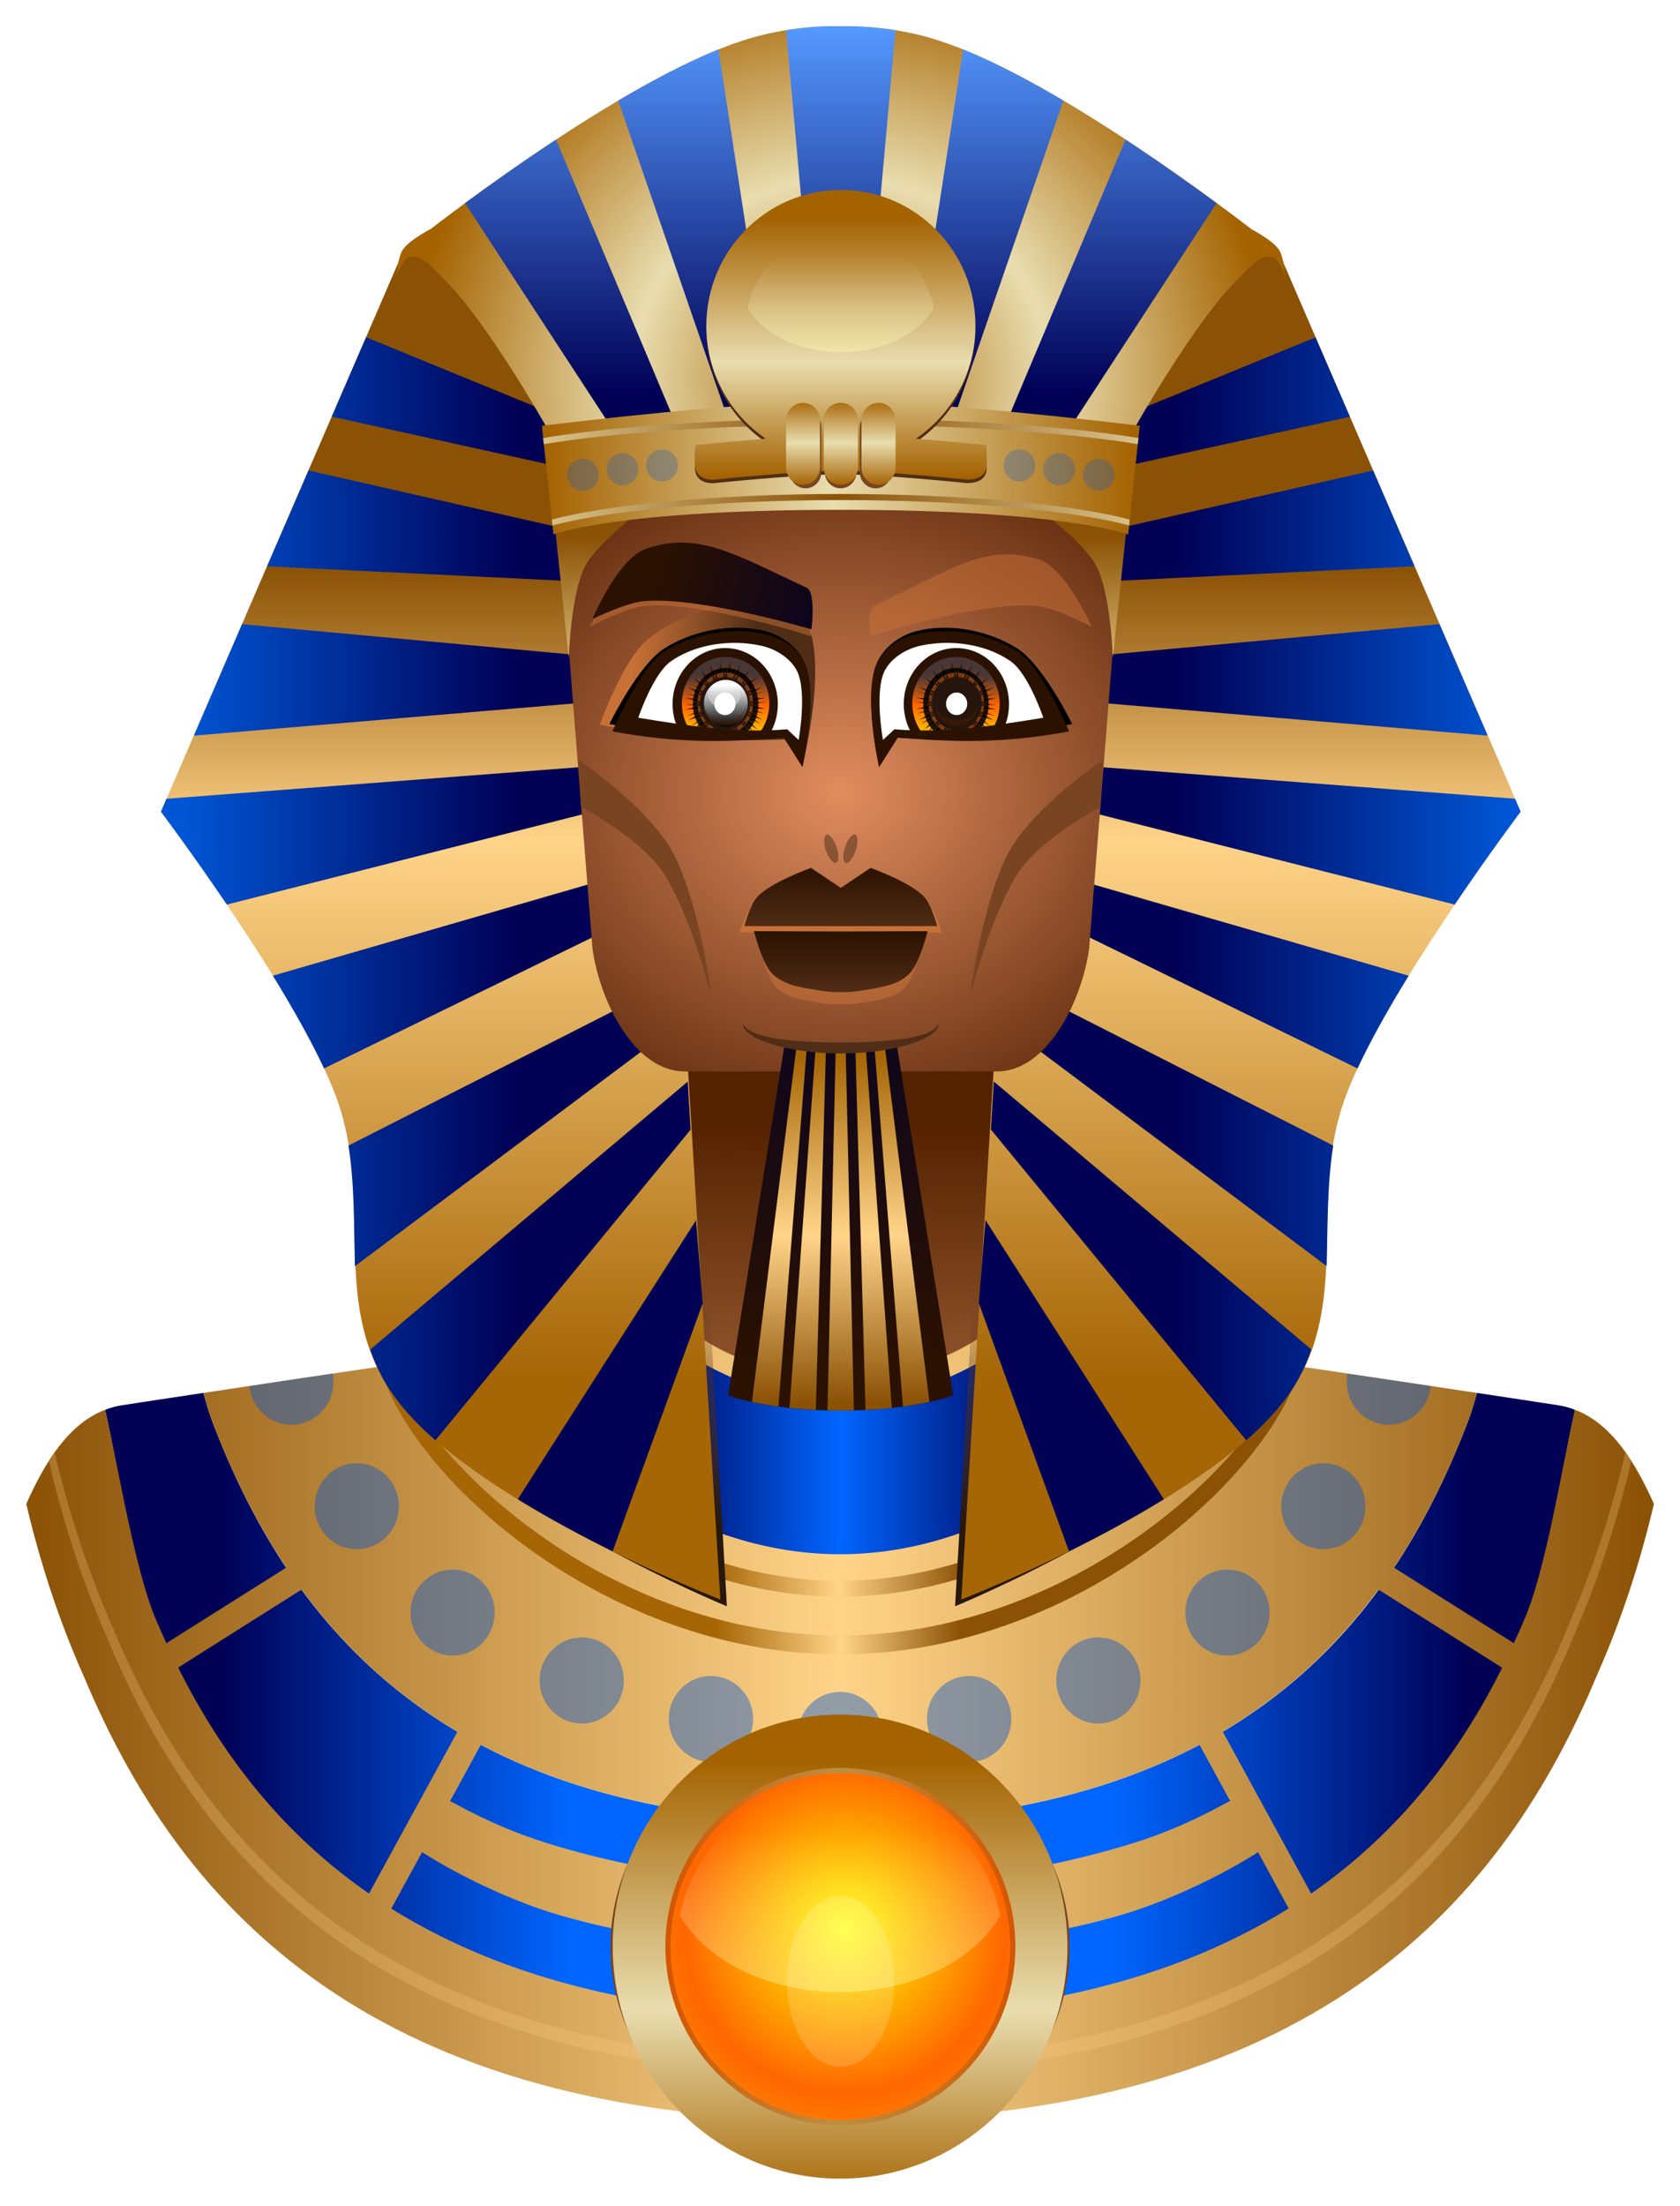 <?xml version="1.0" encoding="UTF-8" standalone="no"?>
<!-- Created with Inkscape (http://www.inkscape.org/) -->
<svg
    xmlns:inkscape="http://www.inkscape.org/namespaces/inkscape"
    xmlns:rdf="http://www.w3.org/1999/02/22-rdf-syntax-ns#"
    xmlns="http://www.w3.org/2000/svg"
    xmlns:sodipodi="http://sodipodi.sourceforge.net/DTD/sodipodi-0.dtd"
    xmlns:cc="http://creativecommons.org/ns#"
    xmlns:xlink="http://www.w3.org/1999/xlink"
    xmlns:dc="http://purl.org/dc/elements/1.1/"
    xmlns:svg="http://www.w3.org/2000/svg"
    xmlns:ns1="http://sozi.baierouge.fr"
    id="svg2"
    sodipodi:docname="Sphinx.svg"
    viewBox="0 0 320 420"
    version="1.1"
    inkscape:version="0.48.1 "
  >
  <title
      id="title6476"
    >Sphinx</title
  >
  <defs
      id="defs6"
    >
    <linearGradient
        id="linearGradient4022"
      >
      <stop
          id="stop4024"
          style="stop-color:#ffff29"
          offset="0"
      />
      <stop
          id="stop4026"
          style="stop-color:#ffffff;stop-opacity:0"
          offset="1"
      />
    </linearGradient
    >
    <linearGradient
        id="linearGradient4007"
      >
      <stop
          id="stop4009"
          style="stop-color:#d45500"
          offset="0"
      />
      <stop
          id="stop4015"
          style="stop-color:#bd8f40"
          offset=".5"
      />
      <stop
          id="stop4011"
          style="stop-color:#d45500"
          offset="1"
      />
    </linearGradient
    >
    <linearGradient
        id="linearGradient3995"
      >
      <stop
          id="stop3997"
          style="stop-color:#ffff00"
          offset="0"
      />
      <stop
          id="stop4003"
          style="stop-color:#ff6600"
          offset="0.5"
      />
      <stop
          id="stop3999"
          style="stop-color:#ffcc00"
          offset="1"
      />
    </linearGradient
    >
    <linearGradient
        id="linearGradient3945"
      >
      <stop
          id="stop3947"
          style="stop-color:#a46200"
          offset="0"
      />
      <stop
          id="stop3949"
          style="stop-color:#e9ddaf"
          offset=".444"
      />
      <stop
          id="stop3951"
          style="stop-color:#a46200"
          offset="1"
      />
    </linearGradient
    >
    <linearGradient
        id="linearGradient4950"
      >
      <stop
          id="stop4952"
          style="stop-color:#ffeeaa"
          offset="0"
      />
      <stop
          id="stop4954"
          style="stop-color:#8b5206"
          offset="1"
      />
    </linearGradient
    >
    <linearGradient
        id="linearGradient4294"
      >
      <stop
          id="stop4296"
          style="stop-color:#502d16"
          offset="0"
      />
      <stop
          id="stop4298"
          style="stop-color:#c87137"
          offset="1"
      />
    </linearGradient
    >
    <linearGradient
        id="linearGradient4231"
        inkscape:collect="always"
      >
      <stop
          id="stop4233"
          style="stop-color:#ffffff"
          offset="0"
      />
      <stop
          id="stop4235"
          style="stop-color:#ffffff;stop-opacity:0"
          offset="1"
      />
    </linearGradient
    >
    <linearGradient
        id="linearGradient3964"
      >
      <stop
          id="stop3966"
          style="stop-color:#2b1100"
          offset="0"
      />
      <stop
          id="stop3968"
          style="stop-color:#00002b"
          offset="1"
      />
    </linearGradient
    >
    <linearGradient
        id="linearGradient3836"
      >
      <stop
          id="stop3838"
          style="stop-color:#a46200"
          offset="0"
      />
      <stop
          id="stop3844"
          style="stop-color:#e9ddaf"
          offset=".486"
      />
      <stop
          id="stop3840"
          style="stop-color:#a46200"
          offset="1"
      />
    </linearGradient
    >
    <filter
        id="filter3970"
        width="1.265"
        y="-.132"
        x="-.133"
        height="1.264"
        color-interpolation-filters="sRGB"
        inkscape:collect="always"
      >
      <feGaussianBlur
          id="feGaussianBlur3972"
          stdDeviation="0.643"
          inkscape:collect="always"
      />
    </filter
    >
    <linearGradient
        id="linearGradient4438"
      >
      <stop
          id="stop4440"
          style="stop-color:#ffffff"
          offset="0"
      />
      <stop
          id="stop4442"
          style="stop-color:#000000"
          offset="1"
      />
    </linearGradient
    >
    <filter
        id="filter3851"
        width="1.14"
        y="-.154"
        x="-.07"
        height="1.307"
        color-interpolation-filters="sRGB"
        inkscape:collect="always"
      >
      <feGaussianBlur
          id="feGaussianBlur3853"
          stdDeviation="0.354"
          inkscape:collect="always"
      />
    </filter
    >
    <filter
        id="filter13349"
        inkscape:collect="always"
        color-interpolation-filters="sRGB"
      >
      <feGaussianBlur
          id="feGaussianBlur13351"
          stdDeviation="0.028"
          inkscape:collect="always"
      />
    </filter
    >
    <filter
        id="filter13483"
        inkscape:collect="always"
        color-interpolation-filters="sRGB"
      >
      <feGaussianBlur
          id="feGaussianBlur13485"
          stdDeviation="0.845"
          inkscape:collect="always"
      />
    </filter
    >
    <clipPath
        id="clipPath4241"
        clipPathUnits="userSpaceOnUse"
      >
      <path
          id="path4243"
          d="m31.318 820.57 9.793-9.142c43.502 3.553 85.922-2.919 128.3-9.806 0 0-12.809-37.606-28.106-48.169-21.754-15.023-52.414-18.857-78.22-13.116-11.898 2.647-24.281 10.054-30.097 20.765-9.462 17.427-1.666 59.468-1.666 59.468z"
          sodipodi:nodetypes="cccaaac"
          style="fill:#ffffff"
          inkscape:connector-curvature="0"
      />
    </clipPath
    >
    <filter
        id="filter4290"
        inkscape:collect="always"
        color-interpolation-filters="sRGB"
      >
      <feGaussianBlur
          id="feGaussianBlur4292"
          stdDeviation="0.836"
          inkscape:collect="always"
      />
    </filter
    >
    <filter
        id="filter4596"
        height="1.225"
        width="1.082"
        color-interpolation-filters="sRGB"
        y="-.112"
        x="-.041"
        inkscape:collect="always"
      >
      <feGaussianBlur
          id="feGaussianBlur4598"
          stdDeviation="0.943"
          inkscape:collect="always"
      />
    </filter
    >
    <filter
        id="filter4853"
        height="1.512"
        width="1.178"
        color-interpolation-filters="sRGB"
        y="-.256"
        x="-.089"
        inkscape:collect="always"
      >
      <feGaussianBlur
          id="feGaussianBlur4855"
          stdDeviation="1.603"
          inkscape:collect="always"
      />
    </filter
    >
    <filter
        id="filter4891"
        height="1.294"
        width="1.095"
        color-interpolation-filters="sRGB"
        y="-.147"
        x="-.048"
        inkscape:collect="always"
      >
      <feGaussianBlur
          id="feGaussianBlur4893"
          stdDeviation="0.879"
          inkscape:collect="always"
      />
    </filter
    >
    <filter
        id="filter4053"
        inkscape:collect="always"
        color-interpolation-filters="sRGB"
      >
      <feGaussianBlur
          id="feGaussianBlur4055"
          stdDeviation="0.359"
          inkscape:collect="always"
      />
    </filter
    >
    <filter
        id="filter4063"
        inkscape:collect="always"
        color-interpolation-filters="sRGB"
      >
      <feGaussianBlur
          id="feGaussianBlur4065"
          stdDeviation="0.237"
          inkscape:collect="always"
      />
    </filter
    >
    <filter
        id="filter4171"
        height="1.36"
        width="1.36"
        color-interpolation-filters="sRGB"
        y="-0.18"
        x="-0.18"
        inkscape:collect="always"
      >
      <feGaussianBlur
          id="feGaussianBlur4173"
          stdDeviation="1.319"
          inkscape:collect="always"
      />
    </filter
    >
    <filter
        id="filter5374"
        inkscape:collect="always"
        color-interpolation-filters="sRGB"
      >
      <feGaussianBlur
          id="feGaussianBlur5376"
          stdDeviation="0.858"
          inkscape:collect="always"
      />
    </filter
    >
    <filter
        id="filter5388"
        inkscape:collect="always"
        color-interpolation-filters="sRGB"
      >
      <feGaussianBlur
          id="feGaussianBlur5390"
          stdDeviation="1.76"
          inkscape:collect="always"
      />
    </filter
    >
    <linearGradient
        id="linearGradient6396"
        y2="283.37"
        gradientUnits="userSpaceOnUse"
        x2="179.77"
        gradientTransform="matrix(.759 0 0 .777 43.556 80.945)"
        y1="366.15"
        x1="178.98"
        inkscape:collect="always"
      >
      <stop
          id="stop4316"
          style="stop-color:#a5663c"
          offset="0"
      />
      <stop
          id="stop4318"
          style="stop-color:#552200"
          offset="1"
      />
    </linearGradient
    >
    <linearGradient
        id="linearGradient6398"
        y2="314.1"
        gradientUnits="userSpaceOnUse"
        x2="301.84"
        y1="314.1"
        x1="60.881"
        inkscape:collect="always"
      >
      <stop
          id="stop4703"
          style="stop-color:#000055"
          offset="0"
      />
      <stop
          id="stop5334"
          style="stop-color:#0066ff"
          offset=".278"
      />
      <stop
          id="stop4707"
          style="stop-color:#0066ff"
          offset=".715"
      />
      <stop
          id="stop4709"
          style="stop-color:#000055"
          offset="1"
      />
    </linearGradient
    >
    <linearGradient
        id="linearGradient6400"
        y2="253.57"
        gradientUnits="userSpaceOnUse"
        x2="337.09"
        y1="253.57"
        x1="23.645"
        inkscape:collect="always"
      >
      <stop
          id="stop4667"
          style="stop-color:#8b5206"
          offset="0"
      />
      <stop
          id="stop4669"
          style="stop-color:#ffd489"
          offset=".5"
      />
      <stop
          id="stop4671"
          style="stop-color:#8b5206"
          offset="1"
      />
    </linearGradient
    >
    <linearGradient
        id="linearGradient6402"
        y2="286.74"
        gradientUnits="userSpaceOnUse"
        x2="218.09"
        y1="286.74"
        x1="142.65"
        inkscape:collect="always"
      >
      <stop
          id="stop4762"
          style="stop-color:#000055"
          offset="0"
      />
      <stop
          id="stop4764"
          style="stop-color:#0066ff"
          offset=".5"
      />
      <stop
          id="stop4767"
          style="stop-color:#000055"
          offset="1"
      />
    </linearGradient
    >
    <linearGradient
        id="linearGradient6404"
        y2="345.4"
        gradientUnits="userSpaceOnUse"
        x2="27.437"
        y1="345.4"
        x1="332.72"
        inkscape:collect="always"
      >
      <stop
          id="stop4687"
          style="stop-color:#ab752a"
          offset="0"
      />
      <stop
          id="stop5366"
          style="stop-color:#fed287"
          offset=".5"
      />
      <stop
          id="stop4689"
          style="stop-color:#ab752a"
          offset="1"
      />
    </linearGradient
    >
    <linearGradient
        id="linearGradient6406"
        y2="304.26"
        gradientUnits="userSpaceOnUse"
        x2="156.05"
        gradientTransform="translate(0 .214)"
        y1="304.2"
        x1="204.49"
        inkscape:collect="always"
      >
      <stop
          id="stop4780"
          style="stop-color:#8b5206"
          offset="0"
      />
      <stop
          id="stop4782"
          style="stop-color:#ffd489"
          offset=".499"
      />
      <stop
          id="stop4784"
          style="stop-color:#a66606"
          offset="1"
      />
    </linearGradient
    >
    <linearGradient
        id="linearGradient6408"
        y2="303.99"
        gradientUnits="userSpaceOnUse"
        x2="160.56"
        gradientTransform="matrix(1.195 0 0 1.195 -35.268 -48.328)"
        y1="303.99"
        x1="200.01"
        inkscape:collect="always"
      >
      <stop
          id="stop5360"
          style="stop-color:#8b5206"
          offset="0"
      />
      <stop
          id="stop5362"
          style="stop-color:#ffd489"
          offset=".491"
      />
      <stop
          id="stop5364"
          style="stop-color:#a66606"
          offset="1"
      />
    </linearGradient
    >
    <linearGradient
        id="linearGradient6410"
        y2="74.016"
        xlink:href="#linearGradient3945"
        gradientUnits="userSpaceOnUse"
        x2="160.75"
        gradientTransform="matrix(1.34 0 0 -1.34 -34.237 552.01)"
        y1="137.96"
        x1="160.75"
        inkscape:collect="always"
    />
    <radialGradient
        id="radialGradient6412"
        xlink:href="#linearGradient3995"
        gradientUnits="userSpaceOnUse"
        cy="98.864"
        cx="160.37"
        gradientTransform="matrix(1.863 0 0 1.863 -137.94 -86.787)"
        r="33.439"
        inkscape:collect="always"
    />
    <linearGradient
        id="linearGradient6414"
        y2="118.79"
        xlink:href="#linearGradient4007"
        gradientUnits="userSpaceOnUse"
        x2="193.84"
        y1="118.79"
        x1="125.85"
        inkscape:collect="always"
    />
    <linearGradient
        id="linearGradient6416"
        y2="83.57"
        xlink:href="#linearGradient4022"
        gradientUnits="userSpaceOnUse"
        x2="180.91"
        gradientTransform="matrix(1.27 0 0 -1.236 -49.112 542.68)"
        y1="147.94"
        x1="180.91"
        inkscape:collect="always"
    />
    <linearGradient
        id="linearGradient6418"
        y2="348.88"
        gradientUnits="userSpaceOnUse"
        x2="237.93"
        y1="409.84"
        x1="237.93"
        inkscape:collect="always"
      >
      <stop
          id="stop5394"
          style="stop-color:#28170b"
          offset="0"
      />
      <stop
          id="stop5396"
          style="stop-color:#784421;stop-opacity:0"
          offset="1"
      />
    </linearGradient
    >
    <linearGradient
        id="linearGradient6420"
        y2="372.7"
        gradientUnits="userSpaceOnUse"
        x2="83.505"
        gradientTransform="translate(.797)"
        y1="173.97"
        x1="83.505"
        inkscape:collect="always"
      >
      <stop
          id="stop3868"
          style="stop-color:#8b5206"
          offset="0"
      />
      <stop
          id="stop3874"
          style="stop-color:#ffd489"
          offset=".336"
      />
      <stop
          id="stop3870"
          style="stop-color:#a66606"
          offset="1"
      />
    </linearGradient
    >
    <linearGradient
        id="linearGradient6422"
        y2="201.8"
        gradientUnits="userSpaceOnUse"
        x2="347.2"
        y1="201.8"
        x1="19.298"
        inkscape:collect="always"
      >
      <stop
          id="stop3912"
          style="stop-color:#0055d4"
          offset="0"
      />
      <stop
          id="stop3922"
          style="stop-color:#000055"
          offset=".25"
      />
      <stop
          id="stop3920"
          style="stop-color:#000055"
          offset=".75"
      />
      <stop
          id="stop3914"
          style="stop-color:#0055d4"
          offset="1"
      />
    </linearGradient
    >
    <radialGradient
        id="radialGradient6424"
        gradientUnits="userSpaceOnUse"
        cy="221.23"
        cx="182.11"
        gradientTransform="matrix(1.617 1.2608e-7 -1.0963e-7 1.406 -113.96 -94.729)"
        r="72.779"
        inkscape:collect="always"
      >
      <stop
          id="stop3954"
          style="stop-color:#e18d5f"
          offset="0"
      />
      <stop
          id="stop3956"
          style="stop-color:#4b1b00"
          offset="1"
      />
    </radialGradient
    >
    <linearGradient
        id="linearGradient6426"
        y2="187.79"
        xlink:href="#linearGradient4294"
        gradientUnits="userSpaceOnUse"
        x2="131.87"
        y1="190.82"
        x1="161.88"
        inkscape:collect="always"
    />
    <linearGradient
        id="linearGradient6428"
        y2="193.6"
        xlink:href="#linearGradient3964"
        gradientUnits="userSpaceOnUse"
        x2="194.99"
        gradientTransform="matrix(.986 0 0 1 .215 -2.143)"
        y1="178.27"
        x1="137.78"
        inkscape:collect="always"
    />
    <linearGradient
        id="linearGradient6430"
        y2="95.629"
        gradientUnits="userSpaceOnUse"
        x2="-1819.5"
        y1="86.21"
        x1="-1820.7"
        inkscape:collect="always"
      >
      <stop
          id="stop4326"
          style="stop-color:#483737"
          offset="0"
      />
      <stop
          id="stop4328"
          style="stop-color:#ff6600"
          offset=".388"
      />
      <stop
          id="stop4330"
          style="stop-color:#ffff00"
          offset="1"
      />
    </linearGradient
    >
    <linearGradient
        id="linearGradient6432"
        y2="95.449"
        xlink:href="#linearGradient4438"
        gradientUnits="userSpaceOnUse"
        x2="-1819.8"
        y1="85.191"
        x1="-1820.6"
        inkscape:collect="always"
    />
    <linearGradient
        id="linearGradient6434"
        y2="51.718"
        xlink:href="#linearGradient4231"
        gradientUnits="userSpaceOnUse"
        x2="-1580.7"
        y1="53.637"
        x1="-1580.7"
        inkscape:collect="always"
    />
    <linearGradient
        id="linearGradient6446"
        y2="262.7"
        gradientUnits="userSpaceOnUse"
        x2="189.46"
        gradientTransform="translate(1e-5,0)"
        y1="247.19"
        x1="189.46"
        inkscape:collect="always"
      >
      <stop
          id="stop4766"
          style="stop-color:#2b1100"
          offset="0"
      />
      <stop
          id="stop4768"
          style="stop-color:#502d16"
          offset="1"
      />
    </linearGradient
    >
    <linearGradient
        id="linearGradient6448"
        y2="278.49"
        gradientUnits="userSpaceOnUse"
        x2="189.46"
        y1="263.27"
        x1="189.46"
        inkscape:collect="always"
      >
      <stop
          id="stop4756"
          style="stop-color:#2b1100"
          offset="0"
      />
      <stop
          id="stop4758"
          style="stop-color:#502d16"
          offset="1"
      />
    </linearGradient
    >
    <linearGradient
        id="linearGradient6450"
        y2="283.66"
        gradientUnits="userSpaceOnUse"
        x2="180.48"
        gradientTransform="matrix(1.131 0 0 1.049 -23.536 -15.42)"
        y1="347.97"
        x1="181.34"
        inkscape:collect="always"
      >
      <stop
          id="stop4984"
          style="stop-color:#2b1100"
          offset="0"
      />
      <stop
          id="stop4986"
          style="stop-color:#0f061c"
          offset="1"
      />
    </linearGradient
    >
    <linearGradient
        id="linearGradient6452"
        y2="292.71"
        gradientUnits="userSpaceOnUse"
        x2="181.88"
        gradientTransform="matrix(.804 0 0 1.202 37.067 -64.985)"
        y1="350.31"
        x1="181.88"
        inkscape:collect="always"
      >
      <stop
          id="stop5085"
          style="stop-color:#8b5206"
          offset="0"
      />
      <stop
          id="stop5087"
          style="stop-color:#ffd489"
          offset=".483"
      />
      <stop
          id="stop5089"
          style="stop-color:#a66606"
          offset="1"
      />
    </linearGradient
    >
    <radialGradient
        id="radialGradient6454"
        xlink:href="#linearGradient3836"
        gradientUnits="userSpaceOnUse"
        cy="141.13"
        cx="180.5"
        gradientTransform="matrix(1.012 0 0 .957 -.576 -7.569)"
        r="105.55"
        inkscape:collect="always"
    />
    <linearGradient
        id="linearGradient6456"
        y2="40.454"
        gradientUnits="userSpaceOnUse"
        x2="181.52"
        gradientTransform="translate(1.609)"
        y1="131.26"
        x1="181.52"
        inkscape:collect="always"
      >
      <stop
          id="stop3830"
          style="stop-color:#000055"
          offset="0"
      />
      <stop
          id="stop3832"
          style="stop-color:#5599ff"
          offset="1"
      />
    </linearGradient
    >
    <linearGradient
        id="linearGradient6458"
        y2="166.41"
        xlink:href="#linearGradient4950"
        gradientUnits="userSpaceOnUse"
        x2="112.11"
        y1="212.96"
        x1="112.11"
        inkscape:collect="always"
    />
    <linearGradient
        id="linearGradient6460"
        y2="166.41"
        xlink:href="#linearGradient4950"
        gradientUnits="userSpaceOnUse"
        x2="112.11"
        gradientTransform="matrix(-1 0 0 1 361.97 0)"
        y1="212.96"
        x1="112.11"
        inkscape:collect="always"
    />
    <linearGradient
        id="linearGradient6462"
        y2="148.2"
        xlink:href="#linearGradient3836"
        gradientUnits="userSpaceOnUse"
        x2="254.23"
        gradientTransform="translate(-3.8566e-7 -12.797)"
        y1="148.2"
        x1="106.62"
        inkscape:collect="always"
    />
    <linearGradient
        id="linearGradient6464"
        y2="124.88"
        gradientUnits="userSpaceOnUse"
        x2="91.225"
        gradientTransform="translate(-0)"
        y1="124.88"
        x1="271.03"
        inkscape:collect="always"
      >
      <stop
          id="stop4085"
          style="stop-color:#e7daaa"
          offset="0"
      />
      <stop
          id="stop4087"
          style="stop-color:#8b5206"
          offset=".51"
      />
      <stop
          id="stop4089"
          style="stop-color:#e7d9a9"
          offset="1"
      />
    </linearGradient
    >
    <linearGradient
        id="linearGradient6466"
        y2="74.016"
        xlink:href="#linearGradient3945"
        gradientUnits="userSpaceOnUse"
        x2="160.75"
        gradientTransform="translate(20.609 .974)"
        y1="137.96"
        x1="160.75"
        inkscape:collect="always"
    />
    <linearGradient
        id="linearGradient6472"
        y2="83.57"
        xlink:href="#linearGradient4022"
        gradientUnits="userSpaceOnUse"
        x2="180.91"
        gradientTransform="matrix(.947 0 0 .922 9.512 7.938)"
        y1="147.94"
        x1="180.91"
        inkscape:collect="always"
    />
    <linearGradient
        id="linearGradient6474"
        y2="120.75"
        xlink:href="#linearGradient3836"
        gradientUnits="userSpaceOnUse"
        x2="170.62"
        gradientTransform="matrix(1.067 0 0 1.068 -12.472 -9.586)"
        y1="140.86"
        x1="170.62"
        inkscape:collect="always"
    />
  </defs
  >
  <sodipodi:namedview
      id="namedview4"
      bordercolor="#666666"
      inkscape:pageshadow="2"
      guidetolerance="10"
      pagecolor="#ffffff"
      gridtolerance="10"
      inkscape:window-maximized="1"
      inkscape:zoom="1.1663095"
      objecttolerance="10"
      borderopacity="1"
      inkscape:current-layer="svg2"
      inkscape:cx="99.612401"
      inkscape:cy="167.81809"
      inkscape:window-y="-8"
      inkscape:window-x="-8"
      inkscape:window-width="1280"
      showgrid="false"
      inkscape:pageopacity="0"
      inkscape:window-height="718"
  />
  <path
      id="rect3779"
      style="fill:#e9c6af"
      inkscape:connector-curvature="0"
      d="m180.5-411.96c-4.746 0-13.938 5.406-13.938 5.406l13.938 153.88 13.938-153.88s-9.192-5.406-13.938-5.406zm-43.344 11.375c-0.72 0.027-1.362 0.106-1.938 0.25-4.604 1.15-12.219 8.625-12.219 8.625l50.812 145.91-23.781-152.66s-7.834-2.315-12.875-2.125zm85.562 0c-5 0.134-11.75 2.125-11.75 2.125l-23.78 152.65 50.81-145.9s-7.614-7.475-12.219-8.625c-0.863-0.216-1.909-0.281-3.062-0.25zm-115.25 23.375c-3.192-0.018-9.988 0.161-13.125 1.844-4.182 2.243-9.688 11.375-9.688 11.375l85 129-60.469-142.19s-0.655-0.025-1.719-0.031zm146.06 0c-1.064 0.006-1.719 0.031-1.719 0.031l-60.469 142.19 85-129s-5.505-9.132-9.688-11.375c-3.137-1.682-9.933-1.862-13.125-1.844z"
  />
  <g
      id="g6281"
      transform="matrix(1 0 0 .996 -20.5 -19.908)"
    >
    <g
        id="g6086"
        transform="translate(-3e-8 -66.084)"
      >
      <path
          id="rect4310"
          sodipodi:nodetypes="ccsccc"
          inkscape:connector-curvature="0"
          style="fill:url(#linearGradient6396)"
          d="m150.58 288.8v59.146c7.481 4.223 18.118 6.851 29.921 6.851s22.44-2.628 29.921-6.851v-59.146z"
      />
      <g
          id="g5400"
          transform="matrix(.985 0 0 1.009 2.724 83.858)"
        >
        <g
            id="g4875"
          >
          <path
              id="path4691"
              sodipodi:nodetypes="cscccccccccccsccccccccc"
              style="fill:url(#linearGradient6398)"
              inkscape:connector-curvature="0"
              d="m57.375 266.06c-5.33 0.79-11.396 1.677-15.781 2.344-1.058 0.161-2.07 0.436-3.031 0.781-0.045 0.096-0.112 0.185-0.156 0.281 2.411 9.839 5.733 33.843 10.156 43.345 16.227 37.178 48.264 72.981 127.25 74.344 0.095 0.002 0.186-0.002 0.281 0 1.494 0.024 3.003 0.063 4.531 0.062 0.649-0 1.264-0.026 1.906-0.031 0.882-0.007 1.784-0.014 2.656-0.031 79.324-1.368 111.31-37.465 127.47-74.812 4.314-9.355 7.567-33.2 9.938-42.876-0.045-0.096-0.111-0.185-0.156-0.281-0.962-0.346-1.973-0.62-3.031-0.781-4.377-0.665-10.433-1.555-15.75-2.344-0.679 2.452-1.407 4.663-2.156 6.438-14.796 37.348-44.095 73.413-116.72 74.781-0.798 0.017-1.599 0.024-2.406 0.031-0.588 0.005-1.187 0.031-1.781 0.031-1.399 0.001-2.757-0.038-4.125-0.062-0.087-0.002-0.163 0.002-0.25 0-72.314-1.363-101.68-37.135-116.53-74.312-0.809-1.898-1.589-4.267-2.312-6.906z"
          />
          <path
              id="path4713"
              d="m149.59 252.72-0.09 0.03s-54.599 7.752-92.125 13.312c0.723 2.639 1.503 5.008 2.312 6.906 3.583 8.965 8.048 17.848 13.719 26.188l-23.188 14.312c-0.567-1.214-1.125-2.438-1.656-3.656-4.423-9.502-7.745-30.505-10.156-40.344 0.045-0.096 0.111-0.185 0.156-0.281-7.373 2.65-12.003 10.373-15.438 17.906 2.67 11.098 6.351 22.221 11.25 32.938 17.971 41.933 53.462 82.307 140.94 83.844 0.105 0.002 0.207-0.002 0.312 0 1.655 0.027 3.308 0.063 5 0.062 0.719-0 1.413-0.026 2.125-0.031 0.977-0.008 1.972-0.012 2.938-0.031 87.85-1.543 123.29-42.25 141.19-84.375 4.777-10.552 8.374-21.493 11-32.406-3.435-7.533-8.064-15.256-15.438-17.906 0.045 0.096 0.112 0.185 0.156 0.281-2.371 9.675-5.624 30.52-9.938 39.875-0.596 1.377-1.234 2.753-1.875 4.125l-23.188-14.312c5.78-8.486 10.289-17.525 13.906-26.656 0.749-1.774 1.478-3.986 2.156-6.438-16.098-2.388-34.439-5.061-51.406-7.5-22.59-3.25-40.77-5.82-40.77-5.82l-0.094-0.031h-0.156-0.062-0.094c-5.734 5.747-19.616 10.938-30.594 10.938s-24.86-5.19-30.594-10.938h-0.094-0.062-0.156zm-73.215 50.59c7.7 10.279 17.451 19.573 30.125 26.938l-17.094 30.66c-17.346-11.79-28.807-26.95-36.906-42.82l23.875-14.78zm208.22 0 23.938 14.812c-8.1 15.868-19.586 30.997-36.938 42.781l-17.1-30.68c12.65-7.355 22.395-16.65 30.094-26.906zm-173.56 29.406c11.309 5.849 24.74 10.254 40.812 12.625l-1.85 11.78c-8.236-1.092-19.584-3.566-28.531-6.531-5.61-1.859-11.344-4.479-16.375-7.219l5.938-10.656zm138.97 0 5.906 10.625c-5.034 2.742-10.76 5.389-16.375 7.25-8.948 2.965-20.295 5.439-28.531 6.531l-1.844-11.781c16.088-2.373 29.528-6.768 40.844-12.625zm-45.95 13.28l5.719 36.469c-7.648 0.953-15.833 1.536-24.594 1.688-0.872 0.017-1.774 0.024-2.656 0.031-0.643 0.005-1.258 0.031-1.906 0.031-1.528 0.001-3.037-0.038-4.531-0.062-0.095-0.002-0.186 0.002-0.281 0-8.759-0.151-16.947-0.703-24.594-1.656l5.688-36.469c6.075 0.712 12.498 1.122 19.312 1.25 0.087 0.002 0.163-0.002 0.25 0 1.368 0.024 2.726 0.063 4.125 0.062 0.594-0 1.193-0.026 1.781-0.031 0.808-0.007 1.608-0.014 2.406-0.031 6.797-0.128 13.22-0.573 19.281-1.281zm-104.38 7.062c6.368 3.964 14.292 7.759 21.781 10.406 8.316 2.94 19.316 5.034 26.594 6.125l-1.906 12.188c-21.58-3.26-38.71-9.63-52.431-18.03l5.969-10.688zm161.66 0 5.906 10.656c-13.719 8.401-30.821 14.798-52.406 18.062l-1.906-12.188c7.278-1.091 18.277-3.185 26.594-6.125 7.498-2.651 15.44-6.437 21.812-10.406z"
              style="fill:url(#linearGradient6400)"
              inkscape:connector-curvature="0"
          />
          <path
              id="path4750"
              sodipodi:nodetypes="cccsccccccscccc"
              style="fill:url(#linearGradient6402)"
              inkscape:connector-curvature="0"
              d="m143.68 253.48-0.112 0.037s-14.5 2.042-27.105 3.82c4.127 14.923 31.209 39.286 64.039 39.286 32.829 0 59.912-24.363 64.039-39.286-10.644-1.495-27.105-3.82-27.105-3.82l-0.112-0.037h-0.186-0.074-0.112c-6.831 6.756-23.371 14.572-36.45 14.572s-29.619-7.816-36.45-14.572h-0.112-0.074z"
          />
          <path
              id="path4673"
              style="fill:url(#linearGradient6404)"
              inkscape:connector-curvature="0"
              d="m28.625 277.31c-0.384 0.529-0.764 1.071-1.125 1.625 2.589 10.963 6.136 21.945 10.844 32.531 17.482 41.933 52.032 82.307 137.12 83.844 0.102 0.002 0.179-0.002 0.281 0 1.61 0.027 3.229 0.063 4.875 0.062 0.699-0 1.37-0.026 2.062-0.031 0.95-0.008 1.904-0.012 2.844-0.031 85.457-1.543 119.93-42.25 137.34-84.375 4.59-10.421 8.079-21.221 10.625-32-0.361-0.554-0.741-1.096-1.125-1.625-2.507 10.456-5.854 20.923-10.281 31.031-17.313 42.125-51.584 82.832-136.56 84.375-0.934 0.019-1.899 0.023-2.844 0.031-0.688 0.005-1.367 0.031-2.062 0.031-1.637 0.001-3.243-0.035-4.844-0.062-0.102-0.002-0.211 0.002-0.312 0-84.628-1.54-118.94-41.91-136.32-83.84-4.546-10.28-7.982-20.93-10.535-31.57z"
          />
          <path
              id="path4769"
              style="fill:url(#linearGradient6406)"
              inkscape:connector-curvature="0"
              d="m107.84 258.71c-0.853 0.12-0.97 0.131-1.812 0.25 4.799 17.352 36.296 45.688 74.469 45.688s69.67-28.336 74.469-45.688c-0.711-0.1-1.062-0.144-1.812-0.25-7.012 17.432-36.852 42.938-72.656 42.938s-65.644-25.505-72.656-42.938z"
          />
          <path
              id="path4786"
              d="m93.647 260.68c-1.02 0.144-1.16 0.157-2.167 0.299 5.736 20.742 43.388 54.615 89.019 54.615 45.632 0 83.283-33.872 89.019-54.615-0.85-0.119-1.269-0.173-2.167-0.299-8.382 20.838-44.053 51.327-86.853 51.327s-78.47-30.489-86.853-51.327z"
              style="fill:url(#linearGradient6408)"
              inkscape:connector-curvature="0"
          />
          <path
              id="path4792"
              style="opacity:.422;fill:#0053d1"
              inkscape:connector-curvature="0"
              d="m82.406 262.38c-5.54 0.806-10.835 1.597-16.125 2.375 0.404 4.123 3.897 7.344 8.125 7.344 4.499 0 8.125-3.658 8.125-8.156 0-0.529-0.029-1.062-0.125-1.562zm196.19 0.031c-0.092 0.491-0.125 1.013-0.125 1.531 0 4.499 3.626 8.156 8.125 8.156 4.228 0 7.721-3.221 8.125-7.344-5.329-0.785-10.587-1.536-16.125-2.344zm-191.57 16.97c-4.499 0-8.125 3.658-8.125 8.156 0 4.499 3.626 8.125 8.125 8.125s8.156-3.626 8.156-8.125-3.658-8.156-8.156-8.156zm186.94 0c-4.499 0-8.156 3.658-8.156 8.156 0 4.499 3.658 8.125 8.156 8.125 4.499 0 8.125-3.626 8.125-8.125s-3.626-8.156-8.125-8.156zm-168.38 20.156c-4.499 0-8.156 3.626-8.156 8.125s3.658 8.156 8.156 8.156c4.499 0 8.125-3.658 8.125-8.156 0-4.499-3.626-8.125-8.125-8.125zm149.81 0c-4.499 0-8.125 3.626-8.125 8.125s3.626 8.156 8.125 8.156 8.156-3.658 8.156-8.156c0-4.499-3.658-8.125-8.156-8.125zm-124.84 12.84c-4.499 0-8.156 3.658-8.156 8.156 0 4.499 3.658 8.156 8.156 8.156 4.499 0 8.125-3.658 8.125-8.156 0-4.499-3.626-8.156-8.125-8.156zm99.875 0c-4.499 0-8.125 3.658-8.125 8.156 0 4.499 3.626 8.156 8.125 8.156s8.156-3.658 8.156-8.156c0-4.499-3.658-8.156-8.156-8.156zm-74.906 7.312c-4.499 0-8.156 3.626-8.156 8.125s3.658 8.156 8.156 8.156c4.499 0 8.156-3.658 8.156-8.156 0-4.499-3.658-8.125-8.156-8.125zm49.938 0c-4.499 0-8.156 3.626-8.156 8.125s3.658 8.156 8.156 8.156c4.499 0 8.156-3.658 8.156-8.156 0-4.499-3.658-8.125-8.156-8.125zm-24.969 3c-4.499 0-8.156 3.626-8.156 8.125s3.658 8.156 8.156 8.156c4.499 0 8.156-3.658 8.156-8.156 0-4.499-3.658-8.125-8.156-8.125z"
          />
        </g
        >
        <g
            id="g5319"
            transform="matrix(1 0 0 -1 .438 788.07)"
          >
          <path
              id="path5368"
              style="filter:url(#filter5374);fill:#784421"
              inkscape:connector-curvature="0"
              d="m180.06 375.73c-24.512 0-44.397 18.511-44.397 41.366s19.885 41.396 44.397 41.396 44.397-18.541 44.397-41.396-19.885-41.366-44.397-41.366z"
          />
          <path
              id="path5055"
              style="fill:url(#linearGradient6410)"
              inkscape:connector-curvature="0"
              d="m180.06 373.16c-24.276 0-43.969 19.662-43.969 43.938s19.693 43.969 43.969 43.969 43.969-19.693 43.969-43.969-19.693-43.938-43.969-43.938z"
          />
          <g
              id="g5314"
            >
            <path
                id="path5057"
                d="m193.34 100.61c0 18.468-14.971 33.439-33.439 33.439s-33.439-14.971-33.439-33.439 14.971-33.439 33.439-33.439 33.439 14.971 33.439 33.439z"
                style="stroke:url(#linearGradient6414);fill:url(#radialGradient6412)"
                transform="matrix(.997 0 0 -.997 20.696 517.44)"
                inkscape:connector-curvature="0"
            />
            <path
                id="path5059"
                style="fill:url(#linearGradient6416)"
                inkscape:connector-curvature="0"
                d="m180.06 447.83c-15.353 0-28.151-10.662-30.988-24.803 4.979-8.527 16.959-14.526 30.988-14.526s26.009 6 30.988 14.526c-2.837 14.141-15.635 24.803-30.988 24.803z"
            />
            <path
                id="path5049"
                d="m186.13 101.39c0 4.855-3.936 8.791-8.791 8.791-4.855 0-8.791-3.936-8.791-8.791s3.936-8.791 8.791-8.791c4.855 0 8.791 3.936 8.791 8.791z"
                style="opacity:.606;filter:url(#filter4171);fill-opacity:.433;fill:#ffffff"
                transform="matrix(1.181 0 0 -1.842 -29.29 597.28)"
                inkscape:connector-curvature="0"
            />
          </g
          >
        </g
        >
      </g
      >
    </g
    >
    <g
        id="g6105"
        transform="matrix(1.01 0 0 1 -1.708 0)"
      >
      <g
          id="g3926"
          transform="matrix(.759 0 0 .777 42.335 -6.608)"
        >
        <path
            id="path5378"
            style="filter:url(#filter5388);fill:url(#linearGradient6418)"
            d="m145.55 63.25-73.125 35.129-59.25 136.31s33.744 44.47 43.469 70.289c9.522 25.281-1.49 50.24 13.469 72.722 17.939 26.961 82.062 51.673 82.062 51.673l-17-277.03h93.875l-17 277.03s64.123-24.712 82.062-51.673c14.959-22.482 3.947-47.441 13.469-72.722 9.725-25.82 43.469-70.289 43.469-70.289l-59.26-136.3-73.13-35.13z"
            sodipodi:nodetypes="cccssccccsscccc"
            inkscape:connector-curvature="0"
            transform="matrix(.947 0 0 1 9.693 0)"
        />
        <path
            id="path3858"
            sodipodi:nodetypes="cccssccccsscccc"
            d="m145.55 63.25-73.125 34.969-59.25 135.69s33.744 44.267 43.469 69.969c9.522 25.165-1.49 50.011 13.469 72.39 17.939 26.838 82.062 51.438 82.062 51.438l-17-275.77h93.875l-17 275.77s64.123-24.599 82.062-51.438c14.959-22.38 3.947-47.225 13.469-72.39 9.725-25.702 43.469-69.969 43.469-69.969l-59.25-135.69-73.125-34.969z"
            style="fill:url(#linearGradient6420)"
            inkscape:connector-curvature="0"
        />
        <path
            id="rect3863"
            sodipodi:nodetypes="cccccccccccccccccccccccccccccccccccccccccccccccccccccccccccccccccccsccccsccccccccccccc"
            style="fill:url(#linearGradient6422)"
            inkscape:connector-curvature="0"
            d="m64.156 117.19-8.531 19.531 79.656 17.375-0.125-2.156h14.625zm235.91 0.031-85.594 34.719h14.562l-0.125 2.156 79.688-17.344zm-250.22 32.75-10.281 23.562 97 4.686-0.531-8.875zm264.53 0-86.219 19.374-0.531 8.875 97.031-4.686zm-281.04 37.81-11.969 27.41l116.75-9.79-0.469-8.125zm297.53 0-104.34 9.491-0.469 8.125 116.78 9.79zm-191.56 33.5-124.75 9.438-1.375 3.188s7.465 9.812 16.375 22.844l110.22-27.688zm85.562 0-0.469 7.781 110.25 27.688c8.91-13.032 16.375-22.844 16.375-22.844l-1.375-3.188zm-84.094 24.375l-99.78 28.59c4.838 7.784 9.379 15.711 12.719 22.812l87.625-42.375zm82.625 0-0.531 9 87.625 42.406c3.34-7.102 7.881-15.029 12.719-22.812zm-1.719 28.75-0.656 10.562 81.812 60.719c0.244-9.944 0.102-20.062 1.625-29.656zm-79.18 0.03-82.719 41.59c1.524 9.603 1.349 19.735 1.594 29.688l81.781-60.688zm77.625 25.844-0.719 11.812 63.438 76.453c4.6-3.976 8.464-8.114 11.25-12.281 2.123-3.175 3.728-6.544 4.938-10.062zm-76.062 0.031-78.875 65.89c1.21 3.518 2.815 6.887 4.938 10.062 2.786 4.168 6.65 8.305 11.25 12.281l63.407-76.42zm74 34.062-1.656 20.421 22.406 61.062c7.457-3.651 15.653-8.001 23.562-12.812zm-71.938 0.062-44.281 68.609c7.91 4.812 16.106 9.162 23.562 12.812l22.375-61z"
        />
      </g
      >
      <g
          id="g4519"
          transform="matrix(.759 0 0 .777 43.556 3.341)"
        >
        <g
            id="g4421"
          >
          <path
              id="path3769"
              d="m130.83 94.953c-9.659 4.894-24.71 10.367-22.969 22.969l10.938 136.85c1.742 12.602 10.247 30.259 22.969 30.225 26.87 0.045 49.762-0.064 77.469 0 12.721 0.034 21.227-17.624 22.969-30.225l10.938-136.85c1.742-12.602-13.31-18.075-22.969-22.969-14.943-7.571-32.92-7.636-49.672-7.636s-34.729 0.064-49.672 7.636z"
              sodipodi:nodetypes="accccccaaa"
              style="fill:url(#radialGradient6424)"
              inkscape:connector-curvature="0"
          />
          <g
              id="g4689"
              transform="translate(-2.256 -12.797)"
            >
            <g
                id="g4600"
              >
              <path
                  id="path4252"
                  sodipodi:nodetypes="cccaaac"
                  style="filter:url(#filter4290);fill:url(#linearGradient6426)"
                  inkscape:connector-curvature="0"
                  d="m173.35 221.89-4.469-5.757c-17.035 0.42-20.882 0.502-46.011-3.59 0 0 5.667-15.992 11.953-21.052 8.016-6.452 19.193-9.103 29.483-9.151 3.031-0.014 6.889 0.191 8.709 2.615 7.393 9.845 0.336 36.934 0.336 36.934z"
              />
              <path
                  id="path4502"
                  d="m174.18 183.08c-17.862-8.125-27.317-15.581-40.687-11.208-6.7 2.191-13.131 16.579-13.131 16.579s8.88-4.719 13.758-5.16c13.915-1.258 41.248 7.443 41.248 7.443s1.163-6.585-1.188-7.654z"
                  sodipodi:nodetypes="sacacs"
                  style="opacity:.704;filter:url(#filter4596);fill:#c87137"
                  inkscape:connector-curvature="0"
              />
              <path
                  id="path3960"
                  sodipodi:nodetypes="sacacs"
                  style="fill:url(#linearGradient6428)"
                  inkscape:connector-curvature="0"
                  d="m174.3 178.82c-17.617-8.125-27.181-14.142-40.13-9.524-6.805 2.427-13.162 17.222-13.162 17.222s8.359-4.044 12.884-4.417c14.004-1.157 41.58 6.945 41.58 6.945s1.147-9.157-1.171-10.226z"
              />
              <path
                  id="path4229"
                  d="m173.23 222.87-4.621-7.2c-13.862 1.132-27.065-0.287-43.355-3.339 0 0 7.191-14.631 13.787-18.679 7.179-4.407 16.752-6.221 24.925-4.18 3.913 0.977 7.832 3.746 9.591 7.375 3.784 7.806-0.327 26.023-0.327 26.023z"
                  sodipodi:nodetypes="cccaaac"
                  style="fill:#000000"
                  inkscape:connector-curvature="0"
              />
              <path
                  id="path4247"
                  d="m173.09 219.46-3.618-4.92c-13.214 1.079-25.243-1.315-38.115-3.407 0 0 3.891-11.423 8.538-14.632 6.608-4.564 15.922-5.728 23.761-3.984 3.614 0.804 7.399 3.042 9.143 6.308 3.241 6.068 0.292 20.637 0.292 20.637z"
                  sodipodi:nodetypes="cccaaac"
                  style="fill:#ffffff"
                  inkscape:connector-curvature="0"
              />
              <g
                  id="g5573"
                  clip-path="url(#clipPath4241)"
                  transform="matrix(-.301 0 0 .317 182.46 -42.757)"
                >
                <path
                    id="path5575"
                    style="fill:#2b1100"
                    inkscape:connector-curvature="0"
                    transform="matrix(1.911 0 0 1.911 -27.173 257.02)"
                    d="m86.368 278.47c0 12.553-10.176 22.728-22.728 22.728-12.553 0-22.728-10.176-22.728-22.728 0-12.553 10.176-22.728 22.728-22.728 12.553 0 22.728 10.176 22.728 22.728z"
                />
                <g
                    id="g5577"
                    transform="matrix(.754 0 0 .754 25.471 189.53)"
                  >
                  <path
                      id="path5579"
                      style="fill:url(#linearGradient6430)"
                      inkscape:connector-curvature="0"
                      transform="matrix(-8.135 1.021 1.02 8.146 -14808 1923)"
                      d="m-1814.4 89.636c0 3.222-2.612 5.834-5.834 5.834-3.222 0-5.834-2.612-5.834-5.834s2.612-5.834 5.834-5.834c3.222 0 5.834 2.612 5.834 5.834z"
                  />
                  <path
                      id="path5581"
                      style="fill:#000000"
                      inkscape:connector-curvature="0"
                      transform="matrix(.929 0 0 .929 33.061 623.74)"
                      d="m92.857 184.29c0 16.569-13.431 30-30 30s-30-13.431-30-30 13.431-30 30-30 30 13.431 30 30z"
                  />
                  <path
                      id="path5583"
                      style="fill:#ffffff"
                      inkscape:connector-curvature="0"
                      transform="matrix(.833 0 0 .833 39.047 641.29)"
                      d="m92.857 184.29c0 16.569-13.431 30-30 30s-30-13.431-30-30 13.431-30 30-30 30 13.431 30 30z"
                  />
                  <path
                      id="path5585"
                      d="m81.229 752.03 8.309 24.918 3.013-26.04 1.711 25.966 9.769-24.224-5.246 25.517 15.575-20.865-11.561 23.335 20.43-15.958-17.235 19.416 24.159-10.258-21.595 14.392 25.458-3.71-24.327 8.45 25.758 3.078-25.684 1.652 23.636 9.65-25.426-5.003 20.838 15.594-23.305-11.576 16.188 20.398-19.64-17.199 10.184 23.942-14.432-21.873 3.822 25.99-8.498-24.608-3.074 25.791-1.65-25.716-9.579 23.915 5.056-25.209-15.632 20.615 11.311-23.275-20.181 15.899 16.987-19.355-23.661 10.137 21.346-14.332-25.518 3.461 24.386-8.201-25.507-3.136 25.932-1.713-24.134-9.53 25.176 5.062-20.589-15.654 23.306 11.576-15.939-20.457 19.331 17.008-10.124-23.692 14.373 21.622-3.511-25.8zm8.966 33.202-1.994 0.476-2.125 1.033-2.193 1.843-1.708 2.784-0.452 1.426-0.037 3.172 0.534 2.246 1.402 2.568 1.413 1.507 2.161 1.331 3.097 0.836h2.363l1.994-0.476 1.875-0.975 2.383-2.152 1.329-2.164 0.769-2.295-0.037-2.364-0.595-2.496-1.401-2.565-1.414-1.51-1.912-1.389-3.097-0.836h-2.363z"
                      style="fill:#803300"
                      inkscape:connector-curvature="0"
                  />
                  <path
                      id="path5589"
                      style="fill:#2b1100"
                      inkscape:connector-curvature="0"
                      d="m86.026 751.21 5.539 25.677 5.838-25.554-1.135 26 12.355-23.012-8.001 24.792 17.76-19.036-14.041 21.93 22.05-13.626-19.252 17.413 25.134-7.55-23.036 11.94 25.709-0.906-25.104 5.735 25.267 5.879-25.71-1.168 22.441 12.18-24.727-7.756 19.011 17.782-21.902-14.057 13.863 22.047-17.645-19.246 7.509 24.914-11.955-23.322 0.96 26.252-5.76-25.39-5.871 25.299 1.167-25.745-12.133 22.724 7.778-24.504-17.791 18.781 13.786-21.897-21.797 13.595 19-17.381-24.628 7.486 22.783-11.908-25.742 0.65 25.136-5.482-25.012-5.91 25.964 1.138-22.948-12.117 24.473 7.788-18.756-17.813 21.901 14.058-13.609-22.08 17.358 19.024-7.477-24.659 11.925 23.067-0.677-26.03zm5.286 33.982-2.034 0.256-2.224 0.801-2.381 1.591-2.003 2.58-0.606 1.367-0.383 3.152 0.287 2.292 1.115 2.704 1.239 1.653 2.002 1.559 2.987 1.175 2.352 0.22 2.034-0.256 1.969-0.766 2.605-1.877 1.557-2.006 1.016-2.196 0.228-2.355-0.318-2.546-1.116-2.703-1.239-1.653-1.748-1.592-2.986-1.176-2.353-0.22z"
                  />
                  <path
                      id="path5587"
                      style="opacity:.918;filter:url(#filter3970);fill:#000000"
                      inkscape:connector-curvature="0"
                      transform="matrix(-6.065 -1.056 -1.012 6.326 -10858 -1693.6)"
                      d="m-1814.4 89.636c0 3.222-2.612 5.834-5.834 5.834-3.222 0-5.834-2.612-5.834-5.834s2.612-5.834 5.834-5.834c3.222 0 5.834 2.612 5.834 5.834z"
                  />
                  <path
                      id="path5591"
                      style="opacity:.663;filter:url(#filter3970);fill:#ff7f2a"
                      inkscape:connector-curvature="0"
                      transform="matrix(-5.149 -.896 -.859 5.37 -9204 -1317.7)"
                      d="m-1814.4 89.636c0 3.222-2.612 5.834-5.834 5.834-3.222 0-5.834-2.612-5.834-5.834s2.612-5.834 5.834-5.834c3.222 0 5.834 2.612 5.834 5.834z"
                  />
                  <path
                      id="path5595"
                      style="fill:#25150d"
                      inkscape:connector-curvature="0"
                      transform="matrix(-4.627 -.773 -.772 4.633 -8261.3 -1027.5)"
                      d="m-1814.4 89.636c0 3.222-2.612 5.834-5.834 5.834-3.222 0-5.834-2.612-5.834-5.834s2.612-5.834 5.834-5.834c3.222 0 5.834 2.612 5.834 5.834z"
                  />
                  <path
                      id="path5597"
                      style="fill:url(#linearGradient6432)"
                      inkscape:connector-curvature="0"
                      transform="matrix(-4.103 .351 .35 4.109 -7409 1065.1)"
                      d="m-1814.4 89.636c0 3.222-2.612 5.834-5.834 5.834-3.222 0-5.834-2.612-5.834-5.834s2.612-5.834 5.834-5.834c3.222 0 5.834 2.612 5.834 5.834z"
                  />
                  <path
                      id="path5593"
                      style="fill:#2b1100"
                      inkscape:connector-curvature="0"
                      d="m102.79 761.72-3.278 7.017 2.226 0.582 1.053-7.599zm-9.78-1.853-1.689 7.046-1.733-7.024-0.427 7.725 2.203-0.269 2.126 0.268-0.48-7.747zm13.742 3.503-4.596 6.131 2.011 1.157 2.585-7.288zm-26.929-1.555 1.131 7.586 2.204-0.595-3.335-6.991zm35.173 7.133-5.795 5.14 1.767 1.4 0.031 0.006 1.284 1.693 5.114-5.798-6.16 3.731 3.758-6.171zm-39.125-5.461 2.627 7.271 2.024-1.152-4.651-6.119zm47.111 16.162-7.296 2.589 1.127 1.986 6.168-4.576zm-55.071-10.778 4.005 6.574 1.781-1.397-5.786-5.177zm-2.629 2.689 5.146 5.763 1.444-1.823-6.59-3.94zm59.309 12.028-7.604 1.062 0.62 2.241 6.985-3.303zm-64.674-4.034 6.163 4.603 1.119-1.986-7.282-2.616zm66.5 13.486-7.725-0.427 0.288 2.272 7.438-1.844zm-7.481 1.901-0.244 2.327 7.709-0.455-7.465-1.872zm-53.045-10.334-7.624-1.09 7.011 3.31 0.613-2.219zm51.678 18.357-0.582 2.226 7.567 1.046-6.986-3.272zm-53.382-10.435-7.728 0.386 7.465 1.872 0.263-2.258zm-0.282 2.352-7.469 1.838 7.719 0.459-0.25-2.297zm52.9 10.728-1.157 2.011 7.288 2.585-6.131-4.596zm-51.526-2.735-7.01 3.266 7.604-1.062-0.595-2.204zm47.116 9.555-1.406 1.798 6.59 3.94-5.184-5.739zm-1.456 1.885-1.818 1.422 5.792 5.146-3.974-6.567zm-44.891-8.811-6.168 4.576 7.321-2.552-1.152-2.024zm38.278 13.491-1.986 1.127 4.651 6.119-2.664-7.246zm-33.723-6.416-5.139 5.761 6.16-3.731-3.758 6.171 5.82-5.102-1.792-1.438-0.031-0.006-1.259-1.655zm8.122 6.497-2.616 7.282 4.596-6.131-1.98-1.15zm15.007 3.043-2.234 0.263-0.069 0.018-2.095-0.262 0.517 7.722 1.689-7.046 1.733 7.024 0.459-7.719zm-12.608-1.711-1.053 7.599 3.31-7.011-2.257-0.588z"
                  />
                  <g
                      id="g5599"
                      transform="translate(0 -2.322)"
                    >
                    <path
                        id="path5601"
                        style="fill:#ffffff"
                        inkscape:connector-curvature="0"
                        transform="matrix(-7.189 -1.201 -1.2 7.198 -12891 -2030.8)"
                        d="m-1819.2 89.106c0 0.879-0.712 1.591-1.591 1.591s-1.591-0.712-1.591-1.591c0-0.879 0.712-1.591 1.591-1.591s1.591 0.712 1.591 1.591z"
                    />
                    <path
                        id="path5603"
                        style="opacity:.611;filter:url(#filter3851);fill:#552200"
                        d="m-5969 3693.2c0 0.085-0.031 0.163-0.031 0.249 0 2.911 2.736 5.674 6.094 5.674s6.094-2.763 6.094-5.674c0-0.087-0.027-0.164-0.031-0.249-0.311 2.658-2.914 4.345-6.062 4.345s-5.751-1.687-6.062-4.345h-0.001z"
                        sodipodi:nodetypes="cssscscc"
                        inkscape:connector-curvature="0"
                        transform="matrix(3.796 0 0 3.683 22727 -12804)"
                    />
                    <path
                        id="path5605"
                        style="opacity:.577;filter:url(#filter13349);fill:url(#linearGradient6434)"
                        inkscape:connector-curvature="0"
                        transform="matrix(13.374 0 0 9.361 21234 290.97)"
                        d="m-1579.5 53.175c0 0.794-0.588 1.438-1.312 1.438s-1.312-0.644-1.312-1.438 0.588-1.438 1.312-1.438 1.312 0.644 1.312 1.438z"
                    />
                  </g
                  >
                </g
                >
              </g
              >
              <path
                  id="path4245"
                  style="fill:#2b1100"
                  sodipodi:nodetypes="sscccssscsscccsc"
                  inkscape:connector-curvature="0"
                  d="m157.62 189.47c-6.488-0.121-13.221 1.613-18.594 4.938-6.28 3.887-13 19.725-13 19.725 16.29 3.052 28.732 2.657 42.594 1.525l4.594 7.219s4.328-18.325 0.344-26.031c-1.784-3.45-5.803-5.782-9.594-6.625-2.056-0.457-4.181-0.71-6.344-0.75zm-1.781 2.906c2.48-0.036 4.923 0.201 7.25 0.719 3.433 0.764 7.009 2.909 8.688 6 2.731 5.029 0.5 17.156 0.5 17.156l-2.844-2.625c-12.554 1.025-24.772-0.857-37-2.844 0 0 3.679-10.827 8.094-13.875 4.316-2.981 9.857-4.452 15.312-4.531z"
              />
            </g
            >
            <g
                id="g4627"
                transform="matrix(-1 0 0 1 365.51 0)"
              >
              <path
                  id="path4629"
                  d="m173.35 221.89-4.469-5.757c-17.035 0.42-20.882 0.502-46.011-3.59 0 0 5.667-15.992 11.953-21.052 8.016-6.452 19.193-9.103 29.483-9.151 3.031-0.014 6.889 0.191 8.709 2.615 7.393 9.845 0.336 36.934 0.336 36.934z"
                  sodipodi:nodetypes="cccaaac"
                  style="filter:url(#filter4290);fill:url(#linearGradient6426)"
                  inkscape:connector-curvature="0"
              />
              <path
                  id="path4631"
                  sodipodi:nodetypes="sacacs"
                  style="opacity:.704;filter:url(#filter4596);fill:#c87137"
                  inkscape:connector-curvature="0"
                  d="m174.18 183.08c-17.862-8.125-27.317-15.581-40.687-11.208-6.7 2.191-13.131 16.579-13.131 16.579s8.88-4.719 13.758-5.16c13.915-1.258 41.248 7.443 41.248 7.443s1.163-6.585-1.188-7.654z"
              />
              <path
                  id="path4633"
                  d="m174.3 178.82c-17.617-8.125-27.181-14.142-40.13-9.524-6.805 2.427-13.162 17.222-13.162 17.222s8.359-4.044 12.884-4.417c14.004-1.157 41.58 6.945 41.58 6.945s1.147-9.157-1.171-10.226z"
                  sodipodi:nodetypes="sacacs"
                  style="fill:url(#linearGradient6428)"
                  inkscape:connector-curvature="0"
              />
              <path
                  id="path4635"
                  sodipodi:nodetypes="cccaaac"
                  style="fill:#000000"
                  inkscape:connector-curvature="0"
                  d="m173.23 222.87-4.621-7.2c-13.862 1.132-27.065-0.287-43.355-3.339 0 0 7.191-14.631 13.787-18.679 7.179-4.407 16.752-6.221 24.925-4.18 3.913 0.977 7.832 3.746 9.591 7.375 3.784 7.806-0.327 26.023-0.327 26.023z"
              />
              <path
                  id="path4637"
                  sodipodi:nodetypes="cccaaac"
                  style="fill:#ffffff"
                  inkscape:connector-curvature="0"
                  d="m173.09 219.46-3.618-4.92c-13.214 1.079-25.243-1.315-38.115-3.407 0 0 3.891-11.423 8.538-14.632 6.608-4.564 15.922-5.728 23.761-3.984 3.614 0.804 7.399 3.042 9.143 6.308 3.241 6.068 0.292 20.637 0.292 20.637z"
              />
              <g
                  id="g4639"
                  transform="matrix(-.301 0 0 .317 182.46 -42.757)"
                  clip-path="url(#clipPath4241)"
                >
                <path
                    id="path4641"
                    style="fill:#2b1100"
                    inkscape:connector-curvature="0"
                    transform="matrix(1.911 0 0 1.911 -27.173 257.02)"
                    d="m86.368 278.47c0 12.553-10.176 22.728-22.728 22.728-12.553 0-22.728-10.176-22.728-22.728 0-12.553 10.176-22.728 22.728-22.728 12.553 0 22.728 10.176 22.728 22.728z"
                />
                <g
                    id="g4643"
                    transform="matrix(.754 0 0 .754 25.471 189.53)"
                  >
                  <path
                      id="path4645"
                      style="fill:url(#linearGradient6430)"
                      inkscape:connector-curvature="0"
                      transform="matrix(-8.135 1.021 1.02 8.146 -14808 1923)"
                      d="m-1814.4 89.636c0 3.222-2.612 5.834-5.834 5.834-3.222 0-5.834-2.612-5.834-5.834s2.612-5.834 5.834-5.834c3.222 0 5.834 2.612 5.834 5.834z"
                  />
                  <path
                      id="path4647"
                      style="fill:#000000"
                      inkscape:connector-curvature="0"
                      transform="matrix(.929 0 0 .929 33.061 623.74)"
                      d="m92.857 184.29c0 16.569-13.431 30-30 30s-30-13.431-30-30 13.431-30 30-30 30 13.431 30 30z"
                  />
                  <path
                      id="path4649"
                      style="fill:#ffffff"
                      inkscape:connector-curvature="0"
                      transform="matrix(.833 0 0 .833 39.047 641.29)"
                      d="m92.857 184.29c0 16.569-13.431 30-30 30s-30-13.431-30-30 13.431-30 30-30 30 13.431 30 30z"
                  />
                  <path
                      id="path4651"
                      style="fill:#803300"
                      inkscape:connector-curvature="0"
                      d="m81.229 752.03 8.309 24.918 3.013-26.04 1.711 25.966 9.769-24.224-5.246 25.517 15.575-20.865-11.561 23.335 20.43-15.958-17.235 19.416 24.159-10.258-21.595 14.392 25.458-3.71-24.327 8.45 25.758 3.078-25.684 1.652 23.636 9.65-25.426-5.003 20.838 15.594-23.305-11.576 16.188 20.398-19.64-17.199 10.184 23.942-14.432-21.873 3.822 25.99-8.498-24.608-3.074 25.791-1.65-25.716-9.579 23.915 5.056-25.209-15.632 20.615 11.311-23.275-20.181 15.899 16.987-19.355-23.661 10.137 21.346-14.332-25.518 3.461 24.386-8.201-25.507-3.136 25.932-1.713-24.134-9.53 25.176 5.062-20.589-15.654 23.306 11.576-15.939-20.457 19.331 17.008-10.124-23.692 14.373 21.622-3.511-25.8zm8.966 33.202-1.994 0.476-2.125 1.033-2.193 1.843-1.708 2.784-0.452 1.426-0.037 3.172 0.534 2.246 1.402 2.568 1.413 1.507 2.161 1.331 3.097 0.836h2.363l1.994-0.476 1.875-0.975 2.383-2.152 1.329-2.164 0.769-2.295-0.037-2.364-0.595-2.496-1.401-2.565-1.414-1.51-1.912-1.389-3.097-0.836h-2.363z"
                  />
                  <path
                      id="path4653"
                      style="fill:#2b1100"
                      inkscape:connector-curvature="0"
                      d="m86.026 751.21 5.539 25.677 5.838-25.554-1.135 26 12.355-23.012-8.001 24.792 17.76-19.036-14.041 21.93 22.05-13.626-19.252 17.413 25.134-7.55-23.036 11.94 25.709-0.906-25.104 5.735 25.267 5.879-25.71-1.168 22.441 12.18-24.727-7.756 19.011 17.782-21.902-14.057 13.863 22.047-17.645-19.246 7.509 24.914-11.955-23.322 0.96 26.252-5.76-25.39-5.871 25.299 1.167-25.745-12.133 22.724 7.778-24.504-17.791 18.781 13.786-21.897-21.797 13.595 19-17.381-24.628 7.486 22.783-11.908-25.742 0.65 25.136-5.482-25.012-5.91 25.964 1.138-22.948-12.117 24.473 7.788-18.756-17.813 21.901 14.058-13.609-22.08 17.358 19.024-7.477-24.659 11.925 23.067-0.677-26.03zm5.286 33.982-2.034 0.256-2.224 0.801-2.381 1.591-2.003 2.58-0.606 1.367-0.383 3.152 0.287 2.292 1.115 2.704 1.239 1.653 2.002 1.559 2.987 1.175 2.352 0.22 2.034-0.256 1.969-0.766 2.605-1.877 1.557-2.006 1.016-2.196 0.228-2.355-0.318-2.546-1.116-2.703-1.239-1.653-1.748-1.592-2.986-1.176-2.353-0.22z"
                  />
                  <path
                      id="path4655"
                      style="opacity:.918;filter:url(#filter3970);fill:#000000"
                      inkscape:connector-curvature="0"
                      transform="matrix(-6.065 -1.056 -1.012 6.326 -10858 -1693.6)"
                      d="m-1814.4 89.636c0 3.222-2.612 5.834-5.834 5.834-3.222 0-5.834-2.612-5.834-5.834s2.612-5.834 5.834-5.834c3.222 0 5.834 2.612 5.834 5.834z"
                  />
                  <path
                      id="path4657"
                      style="opacity:.663;filter:url(#filter3970);fill:#ff7f2a"
                      inkscape:connector-curvature="0"
                      transform="matrix(-5.149 -.896 -.859 5.37 -9204 -1317.7)"
                      d="m-1814.4 89.636c0 3.222-2.612 5.834-5.834 5.834-3.222 0-5.834-2.612-5.834-5.834s2.612-5.834 5.834-5.834c3.222 0 5.834 2.612 5.834 5.834z"
                  />
                  <path
                      id="path4659"
                      style="fill:#25150d"
                      inkscape:connector-curvature="0"
                      transform="matrix(-4.627 -.773 -.772 4.633 -8261.3 -1027.5)"
                      d="m-1814.4 89.636c0 3.222-2.612 5.834-5.834 5.834-3.222 0-5.834-2.612-5.834-5.834s2.612-5.834 5.834-5.834c3.222 0 5.834 2.612 5.834 5.834z"
                  />
                  <path
                      id="path4661"
                      style="fill:url(#linearGradient6432)"
                      inkscape:connector-curvature="0"
                      transform="matrix(-4.103 .351 .35 4.109 -7409 1065.1)"
                      d="m-1814.4 89.636c0 3.222-2.612 5.834-5.834 5.834-3.222 0-5.834-2.612-5.834-5.834s2.612-5.834 5.834-5.834c3.222 0 5.834 2.612 5.834 5.834z"
                  />
                  <path
                      id="path4663"
                      style="fill:#2b1100"
                      inkscape:connector-curvature="0"
                      d="m102.79 761.72-3.278 7.017 2.226 0.582 1.053-7.599zm-9.78-1.853-1.689 7.046-1.733-7.024-0.427 7.725 2.203-0.269 2.126 0.268-0.48-7.747zm13.742 3.503-4.596 6.131 2.011 1.157 2.585-7.288zm-26.929-1.555 1.131 7.586 2.204-0.595-3.335-6.991zm35.173 7.133-5.795 5.14 1.767 1.4 0.031 0.006 1.284 1.693 5.114-5.798-6.16 3.731 3.758-6.171zm-39.125-5.461 2.627 7.271 2.024-1.152-4.651-6.119zm47.111 16.162-7.296 2.589 1.127 1.986 6.168-4.576zm-55.071-10.778 4.005 6.574 1.781-1.397-5.786-5.177zm-2.629 2.689 5.146 5.763 1.444-1.823-6.59-3.94zm59.309 12.028-7.604 1.062 0.62 2.241 6.985-3.303zm-64.674-4.034 6.163 4.603 1.119-1.986-7.282-2.616zm66.5 13.486-7.725-0.427 0.288 2.272 7.438-1.844zm-7.481 1.901-0.244 2.327 7.709-0.455-7.465-1.872zm-53.045-10.334-7.624-1.09 7.011 3.31 0.613-2.219zm51.678 18.357-0.582 2.226 7.567 1.046-6.986-3.272zm-53.382-10.435-7.728 0.386 7.465 1.872 0.263-2.258zm-0.282 2.352-7.469 1.838 7.719 0.459-0.25-2.297zm52.9 10.728-1.157 2.011 7.288 2.585-6.131-4.596zm-51.526-2.735-7.01 3.266 7.604-1.062-0.595-2.204zm47.116 9.555-1.406 1.798 6.59 3.94-5.184-5.739zm-1.456 1.885-1.818 1.422 5.792 5.146-3.974-6.567zm-44.891-8.811-6.168 4.576 7.321-2.552-1.152-2.024zm38.278 13.491-1.986 1.127 4.651 6.119-2.664-7.246zm-33.723-6.416-5.139 5.761 6.16-3.731-3.758 6.171 5.82-5.102-1.792-1.438-0.031-0.006-1.259-1.655zm8.122 6.497-2.616 7.282 4.596-6.131-1.98-1.15zm15.007 3.043-2.234 0.263-0.069 0.018-2.095-0.262 0.517 7.722 1.689-7.046 1.733 7.024 0.459-7.719zm-12.608-1.711-1.053 7.599 3.31-7.011-2.257-0.588z"
                  />
                  <g
                      id="g4665"
                      transform="translate(0 -2.322)"
                    >
                    <path
                        id="path4667"
                        style="fill:#ffffff"
                        inkscape:connector-curvature="0"
                        transform="matrix(-7.189 -1.201 -1.2 7.198 -12891 -2030.8)"
                        d="m-1819.2 89.106c0 0.879-0.712 1.591-1.591 1.591s-1.591-0.712-1.591-1.591c0-0.879 0.712-1.591 1.591-1.591s1.591 0.712 1.591 1.591z"
                    />
                    <path
                        id="path4669"
                        style="opacity:.611;filter:url(#filter3851);fill:#552200"
                        d="m-5969 3693.2c0 0.085-0.031 0.163-0.031 0.249 0 2.911 2.736 5.674 6.094 5.674s6.094-2.763 6.094-5.674c0-0.087-0.027-0.164-0.031-0.249-0.311 2.658-2.914 4.345-6.062 4.345s-5.751-1.687-6.062-4.345h-0.001z"
                        sodipodi:nodetypes="cssscscc"
                        inkscape:connector-curvature="0"
                        transform="matrix(3.796 0 0 3.683 22727 -12804)"
                    />
                    <path
                        id="path4671"
                        style="opacity:.577;filter:url(#filter13349);fill:url(#linearGradient6434)"
                        inkscape:connector-curvature="0"
                        transform="matrix(13.374 0 0 9.361 21234 290.97)"
                        d="m-1579.5 53.175c0 0.794-0.588 1.438-1.312 1.438s-1.312-0.644-1.312-1.438 0.588-1.438 1.312-1.438 1.312 0.644 1.312 1.438z"
                    />
                  </g
                  >
                </g
                >
              </g
              >
              <path
                  id="path4677"
                  inkscape:connector-curvature="0"
                  sodipodi:nodetypes="sscccssscsscccsc"
                  style="fill:#2b1100"
                  d="m157.62 189.47c-6.488-0.121-13.221 1.613-18.594 4.938-6.28 3.887-13 19.725-13 19.725 16.29 3.052 28.732 2.657 42.594 1.525l4.594 7.219s4.328-18.325 0.344-26.031c-1.784-3.45-5.803-5.782-9.594-6.625-2.056-0.457-4.181-0.71-6.344-0.75zm-1.781 2.906c2.48-0.036 4.923 0.201 7.25 0.719 3.433 0.764 7.009 2.909 8.688 6 2.731 5.029 0.5 17.156 0.5 17.156l-2.844-2.625c-12.554 1.025-24.772-0.857-37-2.844 0 0 3.679-10.827 8.094-13.875 4.316-2.981 9.857-4.452 15.312-4.531z"
              />
            </g
            >
          </g
          >
          <g
              id="g4895"
              transform="translate(-.703 -12.797)"
            >
            <path
                id="path4857"
                style="filter:url(#filter4891);fill:#c87137"
                d="m174.37 248.93s-9.198 3.467-12.38 7.181c-1.637 1.911-2.917 7.148-2.917 7.148h44.254s-1.3-5.236-2.941-7.148c-3.18-3.705-12.356-7.181-12.356-7.181l-6.83 4.928z"
                sodipodi:nodetypes="caccaccc"
                inkscape:connector-curvature="0"
                transform="matrix(1.136 0 0 .944 -24.651 15.077)"
            />
            <path
                id="path4743"
                d="m173.81 247.72s-9.955 3.467-13.397 7.181c-1.772 1.911-3.157 7.148-3.157 7.148h47.892s-1.407-5.236-3.183-7.148c-3.442-3.705-13.372-7.181-13.372-7.181l-7.392 4.928z"
                sodipodi:nodetypes="caccaccc"
                style="fill:url(#linearGradient6446)"
                inkscape:connector-curvature="0"
            />
            <path
                id="path4777"
                style="opacity:.75;filter:url(#filter4853);fill:#c87137"
                d="m159.64 263.89s1.49 9.44 4.649 12.561c2.849 2.813 7.355 3.283 11.277 3.951 3.707 0.631 7.57 0.631 11.277 0 3.922-0.668 8.428-1.138 11.277-3.951 3.16-3.12 4.649-12.561 4.649-12.561l-21.578 0.09z"
                sodipodi:nodetypes="caaaaccc"
                inkscape:connector-curvature="0"
                transform="matrix(.937 0 0 .925 11.361 21.533)"
            />
            <path
                id="path4749"
                d="m159.64 263.28s1.953 8.022 4.649 10.593c2.978 2.839 7.378 3.285 11.277 3.951 3.714 0.635 7.563 0.635 11.277 0 3.899-0.666 8.299-1.112 11.277-3.951 2.697-2.571 4.649-10.593 4.649-10.593l-21.578 0.09z"
                sodipodi:nodetypes="caaaaccc"
                style="fill:url(#linearGradient6448)"
                inkscape:connector-curvature="0"
            />
          </g
          >
          <path
              id="path4772"
              style="opacity:.399;fill:#28170b"
              inkscape:connector-curvature="0"
              d="m177.04 226.73c-0.093 0.012-0.165 0.053-0.245 0.113-0.641 0.487-0.573 2.371 0.164 4.238 0.736 1.867 1.868 2.984 2.508 2.497 0.641-0.487 0.546-2.371-0.191-4.238-0.644-1.634-1.583-2.697-2.236-2.611zm6.625 0c-0.619 0.197-1.383 1.211-1.936 2.611-0.736 1.867-0.831 3.751-0.191 4.238 0.641 0.487 1.772-0.63 2.508-2.497 0.736-1.867 0.804-3.751 0.164-4.238-0.16-0.122-0.339-0.179-0.545-0.113z"
          />
          <path
              id="path4932"
              sodipodi:nodetypes="cscsccccscsc"
              style="fill:#784421"
              inkscape:connector-curvature="0"
              d="m245.68 208.36c-2.699 1.832-18.47 12.807-23.874 23.531-6.476 12.851-9.159 34.613-9.159 34.613s4.705-18.704 11.487-29.683c4.718-7.637 16.488-14.511 20.925-16.942zm-130.36 0.045 0.621 11.474c4.445 2.436 16.18 9.31 20.894 16.942 6.782 10.979 11.487 29.683 11.487 29.683s-2.683-21.762-9.159-34.613c-5.386-10.688-21.063-21.597-23.843-23.486z"
          />
          <g
              id="g5296"
            >
            <g
                id="g5091"
                transform="matrix(.852 0 0 1.23 24.977 -71.47)"
              >
              <path
                  id="rect4970"
                  style="fill:url(#linearGradient6450)"
                  inkscape:connector-curvature="0"
                  d="m166.28 283.88-16.592 70.688c7.087 1.873 20.533 3.062 31.439 3.062 0.463 0 0.914-0.027 1.373-0.031 0.46 0.004 0.91 0.031 1.373 0.031 10.906 0 24.352-1.19 31.439-3.062l-16.592-70.688h-0.029c-0.02 0.006-0.037-0.006-0.057 0-0.507 0.146-1.056 0.274-1.631 0.406-3.722 0.859-8.818 1.42-14.504 1.5-5.686-0.08-10.782-0.641-14.504-1.5-0.574-0.133-1.124-0.261-1.631-0.406h-0.057-0.029z"
              />
              <path
                  id="rect4995"
                  style="fill:url(#linearGradient6452)"
                  inkscape:connector-curvature="0"
                  d="m169.66 284.62-13.04 71.29c2.391 0.356 4.987 0.653 7.719 0.906l8.281-71.75c-1.038-0.139-2.049-0.264-2.969-0.438zm25.688 0c-0.92 0.174-1.93 0.299-2.969 0.438l8.281 71.75c2.732-0.253 5.327-0.55 7.719-0.906l-13.04-71.28zm-20.188 0.75-7.562 71.719c2.539 0.189 5.119 0.318 7.656 0.406l2.938-71.875c-1.05-0.063-2.049-0.155-3.031-0.25zm14.688 0c-0.982 0.095-1.981 0.187-3.031 0.25l2.93 71.88c2.538-0.088 5.118-0.217 7.656-0.406l-7.562-71.719zm-8.812 0.344-2.375 71.875c0.828 0.013 1.665 0.031 2.469 0.031 0.463 0 0.915-0.027 1.375-0.031 0.46 0.004 0.912 0.031 1.375 0.031 0.804 0 1.641-0.018 2.469-0.031l-2.375-71.875c-0.493 0.015-0.966 0.055-1.469 0.062-0.502-0.007-0.976-0.048-1.469-0.062z"
              />
            </g
            >
            <path
                id="path5291"
                sodipodi:nodetypes="cssscsc"
                d="m156.47 273.61c-0.178 0.319-0.301-0.649-0.301-0.317 0 3.611 10.897 7.282 24.332 7.282 13.436 0 24.332-3.671 24.332-7.282 0-0.332-0.123 0.636-0.301 0.317-1.732 3.154-11.813 4.276-24.031 4.276-12.219 0-22.3-1.122-24.031-4.276z"
                style="fill:#502d16"
                inkscape:connector-curvature="0"
            />
          </g
          >
        </g
        >
        <g
            id="g4398"
          >
          <g
              id="g3930"
              transform="translate(-1.609 -12.797)"
            >
            <path
                id="path3772"
                d="m180.94 40.656c-6.933-0.003-13.868 0.911-20.438 2.719-26.772 7.365-68.655 38.318-80.469 47.312l-0.031-0.031s-5.207 2.687-6.75 5.031c-1.236 1.878-1.562 6.562-1.562 6.562s1.407-4.411 3.312-4.812c3.03-0.638 5.652 2.752 7.906 4.875 11.159 10.509 26.438 37.625 26.438 37.625l2.281-0.156 0.031 0.156 70.438-4.531 70.469 4.531 0.031-0.156 2.281 0.156s15.303-27.115 26.469-37.625c2.255-2.122 4.878-5.52 7.906-4.875 1.899 0.405 3.281 4.812 3.281 4.812s-0.299-4.685-1.531-6.562c-1.544-2.353-6.781-5.031-6.781-5.031-11.838-9.007-53.738-39.919-80.5-47.281-6.952-1.912-14.29-2.8-21.625-2.688-0.376-0.006-0.749-0.03-1.125-0.031z"
                sodipodi:nodetypes="csccacaacccccccaacacsccc"
                style="fill:url(#radialGradient6454)"
                inkscape:connector-curvature="0"
            />
            <path
                id="path3820"
                d="m180.92 40.658c-4.16-0.002-8.324 0.346-12.406 1l8.531 94.062 5.031-0.312 5.094 0.344 8.531-94.094c-4.472-0.71-9.061-1.039-13.625-0.969-0.376-0.006-0.749-0.03-1.125-0.031h-0.031zm-29.219 5.719c-7.842 3.139-16.418 7.626-24.906 12.594l27.25 78.25 11.688-0.75-14.031-90.094zm60.812 0-14.031 90.094 11.688 0.75 27.25-78.25c-8.482-4.962-17.071-9.456-24.906-12.594zm-101.16 22.188c-8.667 5.652-16.541 11.192-22.625 15.625l36.188 54.906 16-1.031-29.562-69.5zm141.5 0-29.562 69.5 16 1.031 36.188-54.906c-6.082-4.429-13.962-9.978-22.625-15.625z"
                style="fill:url(#linearGradient6456)"
                inkscape:connector-curvature="0"
            />
          </g
          >
          <g
              id="g4379"
            >
            <g
                id="g4370"
              >
              <g
                  id="g4962"
                  transform="translate(-.486 -12.797)"
                >
                <path
                    id="path4948"
                    d="m109.75 161.91 3.644 34.082s0.511-15.766 4.073-22.507c3.045-5.763 13.933-13.718 13.933-13.718z"
                    sodipodi:nodetypes="ccacc"
                    style="fill:url(#linearGradient6458)"
                    inkscape:connector-curvature="0"
                />
                <path
                    id="path4958"
                    sodipodi:nodetypes="ccacc"
                    style="fill:url(#linearGradient6460)"
                    inkscape:connector-curvature="0"
                    d="m252.22 161.91-3.644 34.082s-0.511-15.766-4.073-22.507c-3.045-5.763-13.933-13.718-13.933-13.718z"
                />
              </g
              >
              <g
                  id="g4269"
                  transform="translate(5e-6,0)"
                >
                <path
                    id="rect3766"
                    d="m179.41 120.2c-0.728 0-1.518 0.022-2.281 0.031-23.165 0.29-61.788 4.827-70.906 5.938l2.875 26.719s15.41-6.053 71.406-6.053c55.087 0 71.406 6.053 71.406 6.053l2.875-26.719c-9.118-1.11-47.741-5.648-70.906-5.938-1.556-0.036-3.042-0.031-4.469-0.031z"
                    sodipodi:nodetypes="scccscccs"
                    style="fill:url(#linearGradient6462)"
                    inkscape:connector-curvature="0"
                />
                <path
                    id="path4075"
                    d="m180.5 124.44c-30.688 0-57.754 2.051-73.969 4.75l0.188 1.5c16.224-2.69 43.17-4.75 73.781-4.75s57.558 2.06 73.781 4.75l0.188-1.5c-16.215-2.699-43.281-4.75-73.969-4.75zm0 18.5c-31.914 0-59.328 2.896-71.781 6.312l0.156 1.438c12.514-3.4 39.835-6.25 71.625-6.25s59.111 2.85 71.625 6.25l0.156-1.438c-12.46-3.42-39.88-6.31-71.79-6.31z"
                    style="fill:url(#linearGradient6464)"
                    inkscape:connector-curvature="0"
                />
                <path
                    id="path4224"
                    d="m136.09 132c-2.176 0-3.938 1.761-3.938 3.938s1.761 3.938 3.938 3.938c2.176 0 3.969-1.761 3.969-3.938s-1.792-3.938-3.969-3.938zm88.812 0c-2.176 0-3.969 1.761-3.969 3.938s1.792 3.938 3.969 3.938c2.176 0 3.938-1.761 3.938-3.938s-1.761-3.938-3.938-3.938zm-98.65 0.91c-2.176 0-3.938 1.761-3.938 3.938s1.761 3.969 3.938 3.969 3.938-1.792 3.938-3.969c0-2.176-1.761-3.938-3.938-3.938zm108.5 0c-2.176 0-3.938 1.761-3.938 3.938s1.761 3.969 3.938 3.969c2.176 0 3.938-1.792 3.938-3.969 0-2.176-1.761-3.938-3.938-3.938zm-118.34 1.375c-2.176 0-3.938 1.761-3.938 3.938s1.761 3.938 3.938 3.938 3.938-1.761 3.938-3.938-1.761-3.938-3.938-3.938zm128.19 0c-2.176 0-3.938 1.761-3.938 3.938s1.761 3.938 3.938 3.938c2.176 0 3.938-1.761 3.938-3.938s-1.761-3.938-3.938-3.938z"
                    style="opacity:.606;fill-opacity:.433;fill:#0055d4"
                    inkscape:connector-curvature="0"
                />
              </g
              >
            </g
            >
            <g
                id="g4345"
              >
              <path
                  id="path4113"
                  style="opacity:.606;filter:url(#filter4171);fill-opacity:.433;fill:#ffffff"
                  inkscape:connector-curvature="0"
                  transform="matrix(.881 0 0 1.374 24.3 -33.704)"
                  d="m186.13 101.39c0 4.855-3.936 8.791-8.791 8.791-4.855 0-8.791-3.936-8.791-8.791s3.936-8.791 8.791-8.791c4.855 0 8.791 3.936 8.791 8.791z"
              />
              <g
                  id="g4067"
                >
                <path
                    id="path4045"
                    style="filter:url(#filter4053);fill:#502d16"
                    d="m180.52 69.014c-18.468 0-33.438 14.97-33.438 33.438 0 11.558 5.866 21.744 14.781 27.75-6.319 0.476-12.538 1.069-17.5 1.562-0.051 1.764-0.094 4.445-0.094 4.755 0 2.791 2.202 3.935 4.906 3.75 0 0 20.845-2.156 31.312-2.156s31.344 2.156 31.344 2.156c2.71 0 4.906-0.959 4.906-3.75 0-0.31-0.042-2.991-0.094-4.755-4.956-0.489-11.16-1.089-17.5-1.562 8.927-6.004 14.812-16.183 14.812-27.75 0-18.468-14.97-33.438-33.438-33.438z"
                    sodipodi:nodetypes="ssccscscsccss"
                    inkscape:connector-curvature="0"
                    transform="translate(5e-6,0)"
                />
                <path
                    id="path3158"
                    d="m180.52 68.156c-18.468 0-33.438 14.97-33.438 33.438 0 11.558 5.866 21.744 14.781 27.75-6.319 0.476-12.538 1.069-17.5 1.562-0.051 1.764-0.094 4.445-0.094 4.755 0 2.791 2.202 3.935 4.906 3.75 0 0 20.845-2.156 31.312-2.156s31.344 2.156 31.344 2.156c2.71 0 4.906-0.959 4.906-3.75 0-0.31-0.042-2.991-0.094-4.755-4.956-0.489-11.16-1.089-17.5-1.562 8.927-6.004 14.812-16.183 14.812-27.75 0-18.468-14.97-33.438-33.438-33.438z"
                    sodipodi:nodetypes="ssccscscsccss"
                    style="fill:url(#linearGradient6466)"
                    inkscape:connector-curvature="0"
                />
                <path
                    id="path3160"
                    style="stroke:url(#linearGradient6414);fill:url(#radialGradient6412)"
                    inkscape:connector-curvature="0"
                    transform="matrix(.744 0 0 .744 61.595 26.771)"
                    d="m193.34 100.61c0 18.468-14.971 33.439-33.439 33.439s-33.439-14.971-33.439-33.439 14.971-33.439 33.439-33.439 33.439 14.971 33.439 33.439z"
                />
                <path
                    id="path4017"
                    d="m180.5 78.703c-11.455 0-21.004 7.955-23.12 18.506 3.715 6.362 12.653 10.838 23.12 10.838s19.405-4.476 23.12-10.838c-2.12-10.551-11.66-18.506-23.12-18.506z"
                    style="fill:url(#linearGradient6472)"
                    inkscape:connector-curvature="0"
                />
                <path
                    id="path4047"
                    style="filter:url(#filter4063);fill:#784421"
                    inkscape:connector-curvature="0"
                    transform="matrix(.928 0 0 .938 12.947 9.179)"
                    d="m171.13 120.96c-2.345 0-4.236 1.893-4.236 4.239v11.683c0 2.347 1.891 4.239 4.236 4.239s4.202-1.893 4.202-4.239v-11.683c0-2.347-1.858-4.239-4.202-4.239zm9.372 0c-2.345 0-4.236 1.893-4.236 4.239v11.683c0 2.347 1.891 4.239 4.236 4.239s4.236-1.893 4.236-4.239v-11.683c0-2.347-1.891-4.239-4.236-4.239zm9.372 0c-2.345 0-4.236 1.893-4.236 4.239v11.683c0 2.347 1.891 4.239 4.236 4.239s4.236-1.893 4.236-4.239v-11.683c0-2.347-1.891-4.239-4.236-4.239z"
                />
                <path
                    id="rect4030"
                    d="m171.13 120.53c-2.345 0-4.236 1.893-4.236 4.239v11.683c0 2.347 1.891 4.239 4.236 4.239s4.202-1.893 4.202-4.239v-11.683c0-2.347-1.858-4.239-4.202-4.239zm9.372 0c-2.345 0-4.236 1.893-4.236 4.239v11.683c0 2.347 1.891 4.239 4.236 4.239s4.236-1.893 4.236-4.239v-11.683c0-2.347-1.891-4.239-4.236-4.239zm9.372 0c-2.345 0-4.236 1.893-4.236 4.239v11.683c0 2.347 1.891 4.239 4.236 4.239s4.236-1.893 4.236-4.239v-11.683c0-2.347-1.891-4.239-4.236-4.239z"
                    style="fill:url(#linearGradient6474)"
                    inkscape:connector-curvature="0"
                />
              </g
              >
            </g
            >
          </g
          >
        </g
        >
      </g
      >
    </g
    >
  </g
  >
</svg
>
